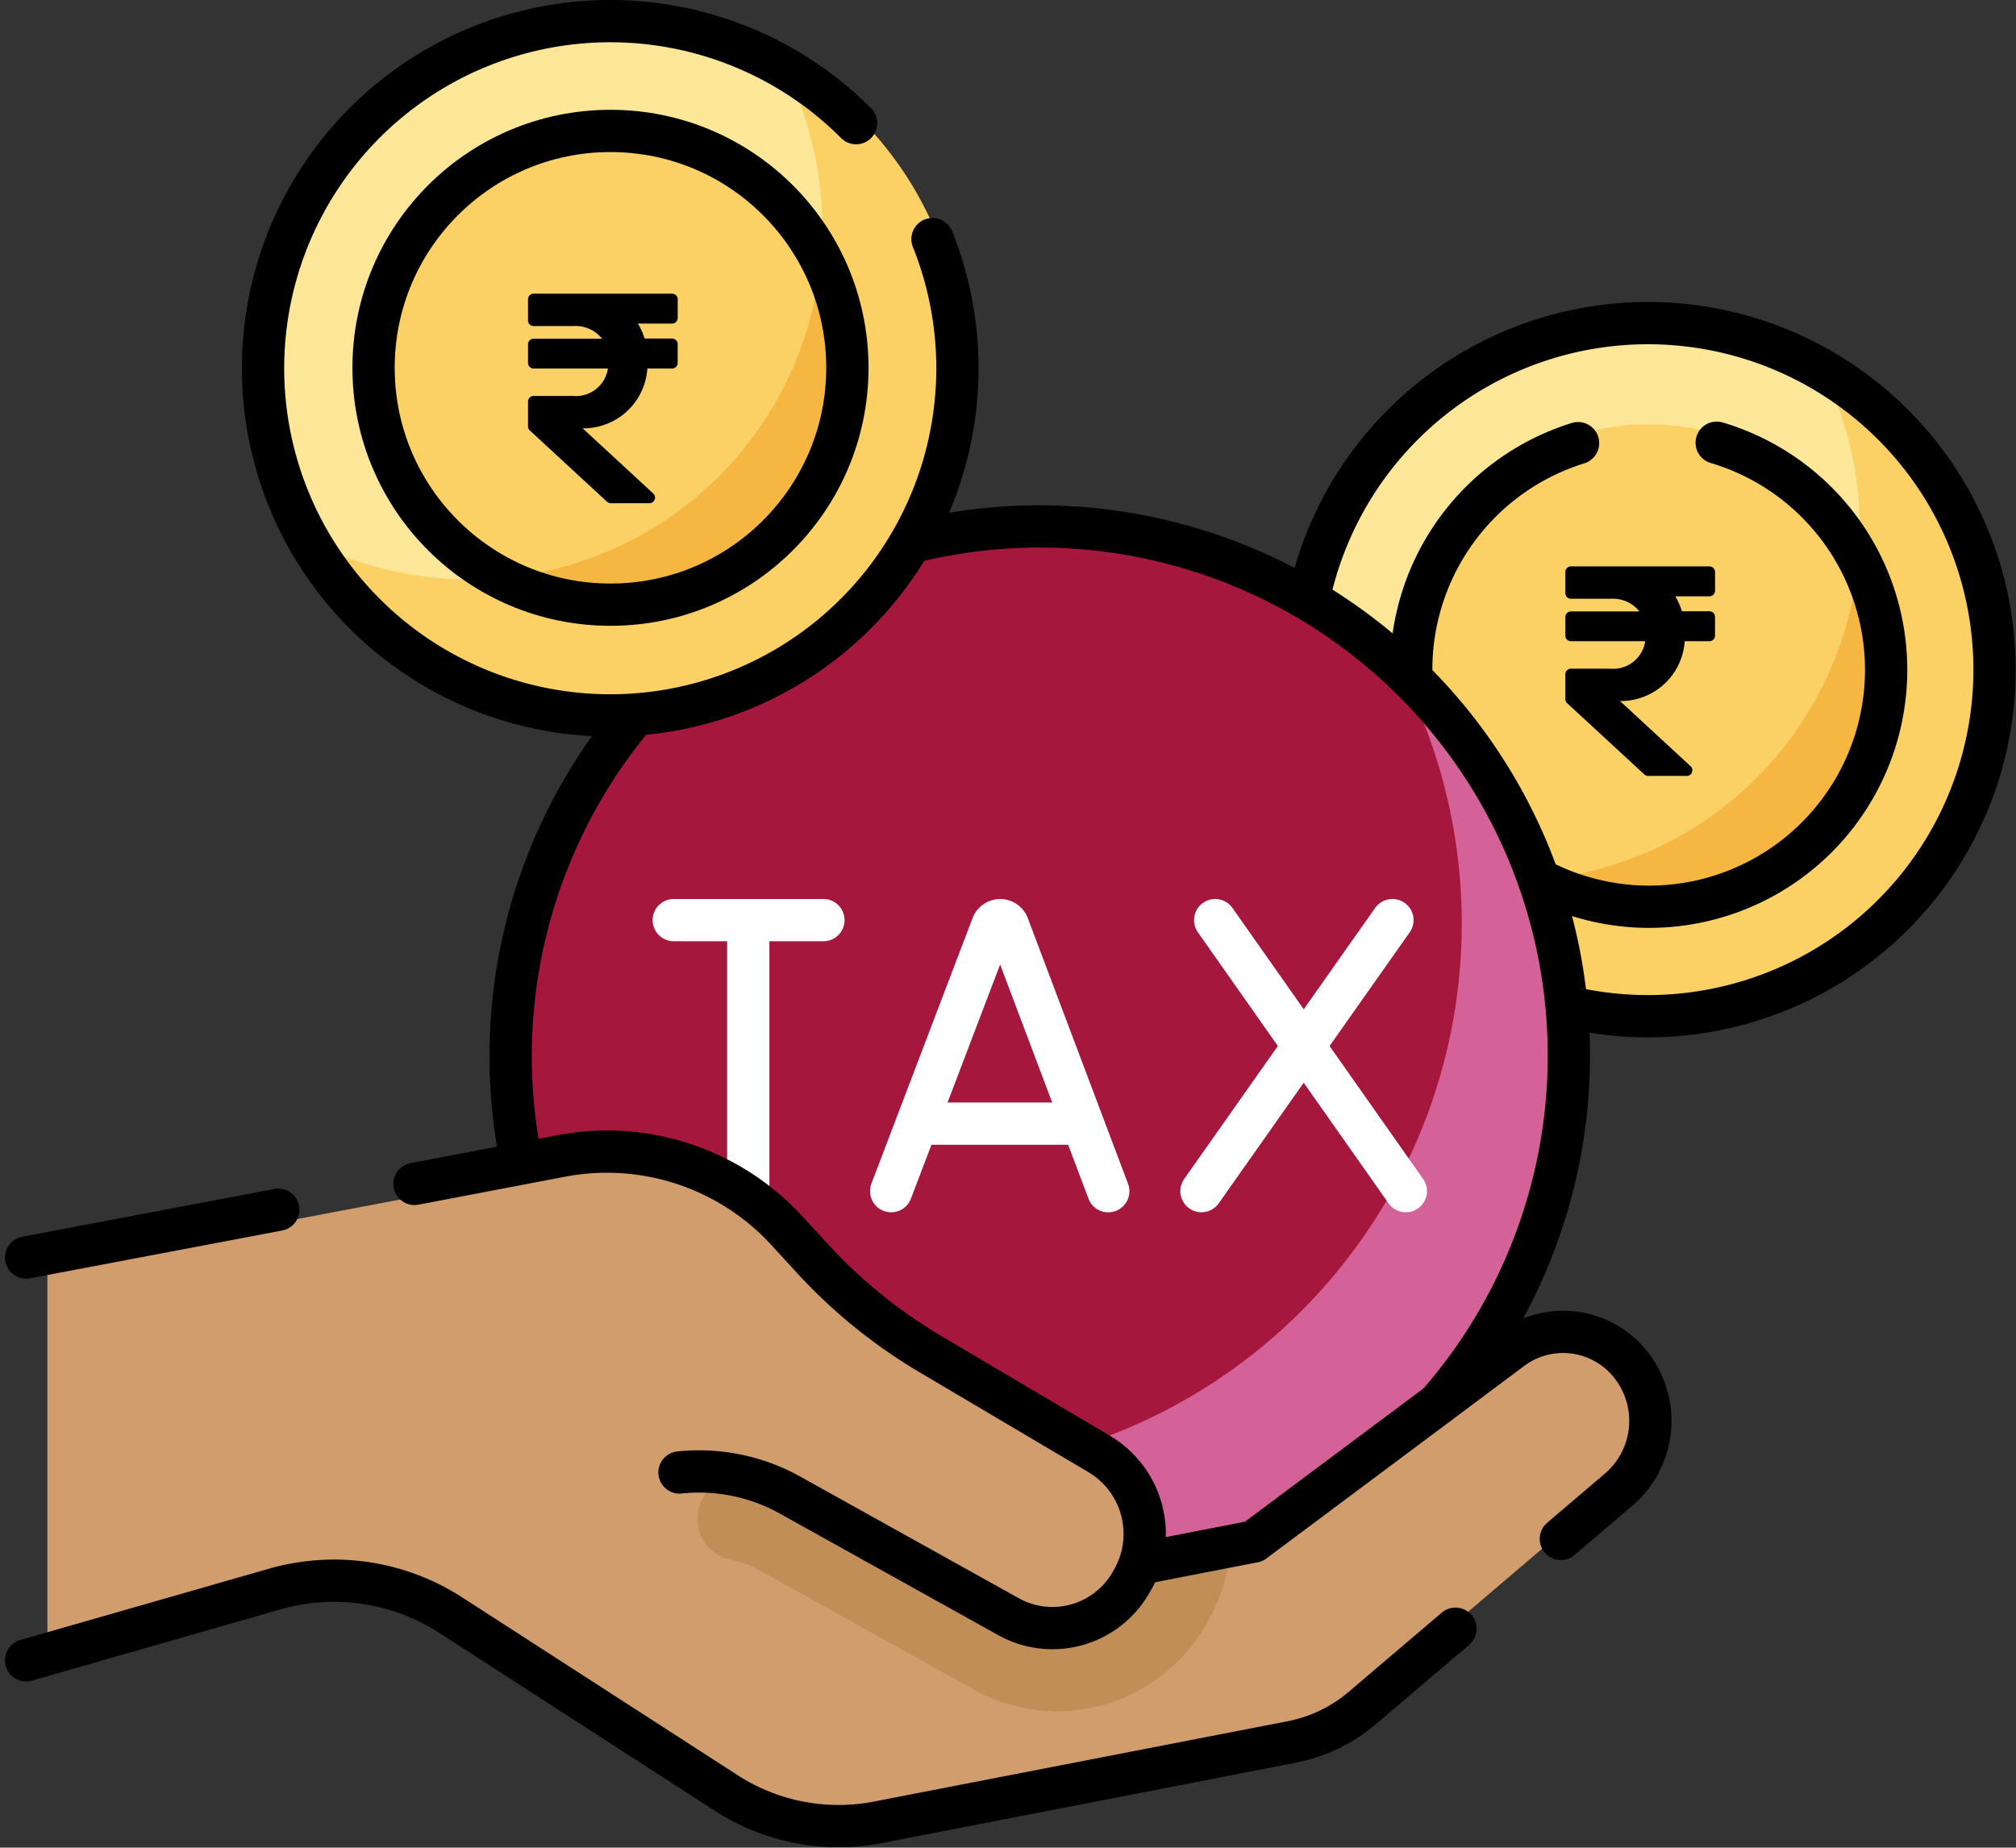 <svg xmlns="http://www.w3.org/2000/svg" width="47.696" height="43.719" viewBox="0 0 47.696 43.719">
  <rect x="0" y="0" width="47.696" height="43.719" fill="#333333" stroke="none"/>
  <g id="incometaxcalc" transform="translate(1.468 -2.074)">
    <g id="tax_1_" data-name="tax (1)" transform="translate(-8.35 -24.222)">
      <g id="Group_16134" data-name="Group 16134" transform="translate(8.005 26.658)">
        <g id="Group_16130" data-name="Group 16130" transform="translate(29.529 7.139)">
          <path id="Path_13581" data-name="Path 13581" d="M344.331,111.143a7.676,7.676,0,0,1-8.014,7.87,8.091,8.091,0,1,1,0-16.174,8.379,8.379,0,0,1,3.993,1.017A8.552,8.552,0,0,1,344.331,111.143Z" transform="translate(-327.977 -102.838)" fill="#fce698"/>
          <path id="Path_13582" data-name="Path 13582" d="M354.485,121.013a8.342,8.342,0,0,1-15.665,3.993,8.343,8.343,0,0,0,11.317-11.317A8.337,8.337,0,0,1,354.485,121.013Z" transform="translate(-337.804 -112.672)" fill="#fbd166"/>
          <circle id="Ellipse_327" data-name="Ellipse 327" cx="5.802" cy="5.802" r="5.802" transform="translate(2.539 2.539)" fill="#fbd166"/>
          <path id="Path_13583" data-name="Path 13583" d="M394.3,163.362a5.8,5.8,0,0,1-8.747,5,8.34,8.34,0,0,0,7.945-7.945A5.771,5.771,0,0,1,394.3,163.362Z" transform="translate(-380.16 -155.021)" fill="#f5b742"/>
        </g>
        <path id="Path_13584" data-name="Path 13584" d="M130.225,171.464a12.521,12.521,0,0,1,20.568-12.431,15.012,15.012,0,0,1,3.2,9.225c0,6.914-4.737,11.468-11.664,12.519Z" transform="translate(-118.853 -143.642)" fill="#a5173d"/>
        <path id="Path_13585" data-name="Path 13585" d="M242.894,200.116a12.286,12.286,0,0,1-12.52,12.519l-3.414-2.627.427-.043a12.976,12.976,0,0,0,11.45-19.073A12.481,12.481,0,0,1,242.894,200.116Z" transform="translate(-206.898 -175.5)" fill="#d46198"/>
        <g id="Group_16131" data-name="Group 16131" transform="translate(4.98 0)">
          <path id="Path_13586" data-name="Path 13586" d="M82.377,34.963a7.676,7.676,0,0,1-8.014,7.87,8.271,8.271,0,0,1-7.325-3.84A8.343,8.343,0,0,1,78.357,27.675,8.552,8.552,0,0,1,82.377,34.963Z" transform="translate(-66.023 -26.658)" fill="#fce698"/>
          <path id="Path_13587" data-name="Path 13587" d="M92.531,44.833a8.342,8.342,0,0,1-15.665,3.993A8.343,8.343,0,0,0,88.183,37.509,8.336,8.336,0,0,1,92.531,44.833Z" transform="translate(-75.85 -36.492)" fill="#fbd166"/>
          <circle id="Ellipse_328" data-name="Ellipse 328" cx="5.802" cy="5.802" r="5.802" transform="translate(2.539 2.539)" fill="#fbd166"/>
          <path id="Path_13588" data-name="Path 13588" d="M132.349,87.182a5.8,5.8,0,0,1-8.747,5,8.34,8.34,0,0,0,7.945-7.945A5.77,5.77,0,0,1,132.349,87.182Z" transform="translate(-118.206 -78.841)" fill="#f5b742"/>
        </g>
        <g id="Group_16133" data-name="Group 16133" transform="translate(0 27.126)">
          <path id="Path_13589" data-name="Path 13589" d="M50.09,320.985a1.991,1.991,0,0,0-2.722-.323l-5.63,4.2a1.783,1.783,0,0,1-.729.322l-.135.026-1.107.724-.979-.321a2.205,2.205,0,0,0-.945-2.531c-1.207-.712-2.761-1.631-3.9-2.3a12.029,12.029,0,0,1-2.738-2.22l-.576-.628a5.646,5.646,0,0,0-5.237-1.725l-12.275,2.328a.281.281,0,0,0-.229.276v8.718a.281.281,0,0,0,.359.27l5.542-1.589a4.969,4.969,0,0,1,4.066.6l6.368,4.112a4.778,4.778,0,0,0,3.5.676l9.556-1.859a3.577,3.577,0,0,0,1.64-.79l5.916-5.04a2.09,2.09,0,0,0,.251-2.925Z" transform="translate(-12.889 -316.102)" fill="#d19d6c"/>
          <g id="Group_16132" data-name="Group 16132" transform="translate(15.378 7.454)">
            <path id="Path_13590" data-name="Path 13590" d="M189.581,397.3a4.123,4.123,0,0,1-.566,1.833l-.027.045a4.054,4.054,0,0,1-5.494,1.494l-3.77-2.1-1.277-.711a2.339,2.339,0,0,0-.668-.248.988.988,0,0,1-.8-.858h0a1,1,0,0,1,1.181-1.093,4.317,4.317,0,0,1,1.253.462l3.712,2.066,1.335.743a2.086,2.086,0,0,0,2.814-.764l.028-.046a2.168,2.168,0,0,0,.192-.422Z" transform="translate(-176.975 -395.645)" fill="#c18e58"/>
          </g>
        </g>
      </g>
      <g id="Group_16140" data-name="Group 16140" transform="translate(7.5 26.796)">
        <path id="Path_13591" data-name="Path 13591" d="M331.452,110.768a8.2,8.2,0,1,1,6.252,9.763" transform="translate(-301.092 -97.176)" fill="none" stroke="#000" stroke-linecap="round" stroke-linejoin="round" stroke-miterlimit="10" stroke-width="1"/>
        <path id="Path_13592" data-name="Path 13592" d="M395.211,134.581A5.606,5.606,0,1,1,391.17,145" transform="translate(-355.214 -124.605)" fill="none" stroke="#000" stroke-linecap="round" stroke-linejoin="round" stroke-miterlimit="10" stroke-width="1"/>
        <path id="Path_13593" data-name="Path 13593" d="M357.17,140.047a5.608,5.608,0,0,1,3.947-5.356" transform="translate(-324.4 -124.705)" fill="none" stroke="#000" stroke-linecap="round" stroke-linejoin="round" stroke-miterlimit="10" stroke-width="1"/>
        <path id="Path_13595" data-name="Path 13595" d="M232.378,156.078A12.521,12.521,0,0,1,244.707,176.5" transform="translate(-211.303 -143.78)" fill="none" stroke="#000" stroke-linecap="round" stroke-linejoin="round" stroke-miterlimit="10" stroke-width="1"/>
        <path id="Path_13596" data-name="Path 13596" d="M130.049,215.2a12.547,12.547,0,0,1,2.584-10.358" transform="translate(-118.348 -188.277)" fill="none" stroke="#000" stroke-linecap="round" stroke-linejoin="round" stroke-miterlimit="10" stroke-width="1"/>
        <g id="Group_16136" data-name="Group 16136" transform="translate(20.466 21.272)">
          <path id="Path_13597" data-name="Path 13597" d="M225.886,261.522l2.394-6.285a.2.2,0,0,1,.185-.127h0a.2.2,0,0,1,.185.128l2.372,6.285" transform="translate(-225.886 -255.109)" fill="none" stroke="#fff" stroke-linecap="round" stroke-linejoin="round" stroke-miterlimit="10" stroke-width="1"/>
          <line id="Line_299" data-name="Line 299" x2="3.624" transform="translate(0.762 4.816)" fill="none" stroke="#fff" stroke-linecap="round" stroke-linejoin="round" stroke-miterlimit="10" stroke-width="1"/>
        </g>
        <g id="Group_16137" data-name="Group 16137" transform="translate(27.807 21.272)">
          <line id="Line_300" data-name="Line 300" x2="4.511" y2="6.413" transform="translate(0.324)" fill="none" stroke="#fff" stroke-linecap="round" stroke-linejoin="round" stroke-miterlimit="10" stroke-width="1"/>
          <line id="Line_301" data-name="Line 301" x1="4.518" y2="6.413" fill="none" stroke="#fff" stroke-linecap="round" stroke-linejoin="round" stroke-miterlimit="10" stroke-width="1"/>
        </g>
        <g id="Group_16138" data-name="Group 16138" transform="translate(15.322 21.272)">
          <line id="Line_302" data-name="Line 302" x2="3.541" transform="translate(0)" fill="none" stroke="#fff" stroke-linecap="round" stroke-linejoin="round" stroke-miterlimit="10" stroke-width="1"/>
          <line id="Line_303" data-name="Line 303" y2="6.208" transform="translate(1.763 0.205)" fill="none" stroke="#fff" stroke-linecap="round" stroke-linejoin="round" stroke-miterlimit="10" stroke-width="1"/>
        </g>
        <path id="Path_13598" data-name="Path 13598" d="M289.28,364.563l2.636-.513,4.361-3.256h0l1.739-1.3a2.038,2.038,0,0,1,2.787.331,2.139,2.139,0,0,1-.257,3l-1.364,1.162" transform="translate(-262.872 -328.074)" fill="none" stroke="#000" stroke-linecap="round" stroke-linejoin="round" stroke-miterlimit="10" stroke-width="1"/>
        <path id="Path_13599" data-name="Path 13599" d="M7.5,423.8l5.882-1.687a5.088,5.088,0,0,1,4.163.617l6.521,4.21a4.894,4.894,0,0,0,3.587.693l9.785-1.9a3.663,3.663,0,0,0,1.679-.809l2.2-1.872" transform="translate(-7.5 -385.013)" fill="none" stroke="#000" stroke-linecap="round" stroke-linejoin="round" stroke-miterlimit="10" stroke-width="1"/>
        <line id="Line_304" data-name="Line 304" x1="5.966" y2="1.131" transform="translate(0 28.125)" fill="none" stroke="#000" stroke-linecap="round" stroke-linejoin="round" stroke-miterlimit="10" stroke-width="1"/>
        <path id="Path_13600" data-name="Path 13600" d="M105.55,314.358,109,313.7a5.778,5.778,0,0,1,5.362,1.767l.59.643a12.254,12.254,0,0,0,2.8,2.274c1.164.689,2.755,1.631,3.99,2.36a2.2,2.2,0,0,1,.771,3.024l-.028.047a2.137,2.137,0,0,1-2.882.783l-5.168-2.877a4.429,4.429,0,0,0-2.616-.535" transform="translate(-96.361 -286.844)" fill="none" stroke="#000" stroke-linecap="round" stroke-linejoin="round" stroke-miterlimit="10" stroke-width="1"/>
        <path id="Path_13601" data-name="Path 13601" d="M83.321,33.289a8.214,8.214,0,1,1-1.808-2.744" transform="translate(-61.877 -28.131)" fill="none" stroke="#000" stroke-linecap="round" stroke-linejoin="round" stroke-miterlimit="10" stroke-width="1"/>
        <circle id="Ellipse_329" data-name="Ellipse 329" cx="5.605" cy="5.605" r="5.605" transform="translate(8.22 2.598)" fill="none" stroke="#000" stroke-linecap="round" stroke-linejoin="round" stroke-miterlimit="10" stroke-width="1"/>
        <path id="Icon_awesome-rupee-sign" data-name="Icon awesome-rupee-sign" d="M3.409,2.958a.133.133,0,0,0,.133-.133V2.383a.133.133,0,0,0-.133-.133H.133A.133.133,0,0,0,0,2.383v.5a.133.133,0,0,0,.133.133h.944a.8.8,0,0,1,.675.3H.133A.133.133,0,0,0,0,3.445v.443a.133.133,0,0,0,.133.133H1.89a.765.765,0,0,1-.827.649H.133A.133.133,0,0,0,0,4.8v.587a.133.133,0,0,0,.043.1L1.869,7.173a.133.133,0,0,0,.09.035h.914a.133.133,0,0,0,.09-.23L1.293,5.436A1.516,1.516,0,0,0,2.824,4.021h.584a.133.133,0,0,0,.133-.133V3.445a.133.133,0,0,0-.133-.133h-.65A1.516,1.516,0,0,0,2.6,2.958Z" transform="translate(11.874 4.199)"/>
        <path id="Icon_awesome-rupee-sign-2" data-name="Icon awesome-rupee-sign" d="M3.409,2.958a.133.133,0,0,0,.133-.133V2.383a.133.133,0,0,0-.133-.133H.133A.133.133,0,0,0,0,2.383v.5a.133.133,0,0,0,.133.133h.944a.8.8,0,0,1,.675.3H.133A.133.133,0,0,0,0,3.445v.443a.133.133,0,0,0,.133.133H1.89a.765.765,0,0,1-.827.649H.133A.133.133,0,0,0,0,4.8v.587a.133.133,0,0,0,.043.1L1.869,7.173a.133.133,0,0,0,.09.035h.914a.133.133,0,0,0,.09-.23L1.293,5.436A1.516,1.516,0,0,0,2.824,4.021h.584a.133.133,0,0,0,.133-.133V3.445a.133.133,0,0,0-.133-.133h-.65A1.516,1.516,0,0,0,2.6,2.958Z" transform="translate(36.416 10.652)"/>
      </g>
    </g>
  </g>
</svg>
